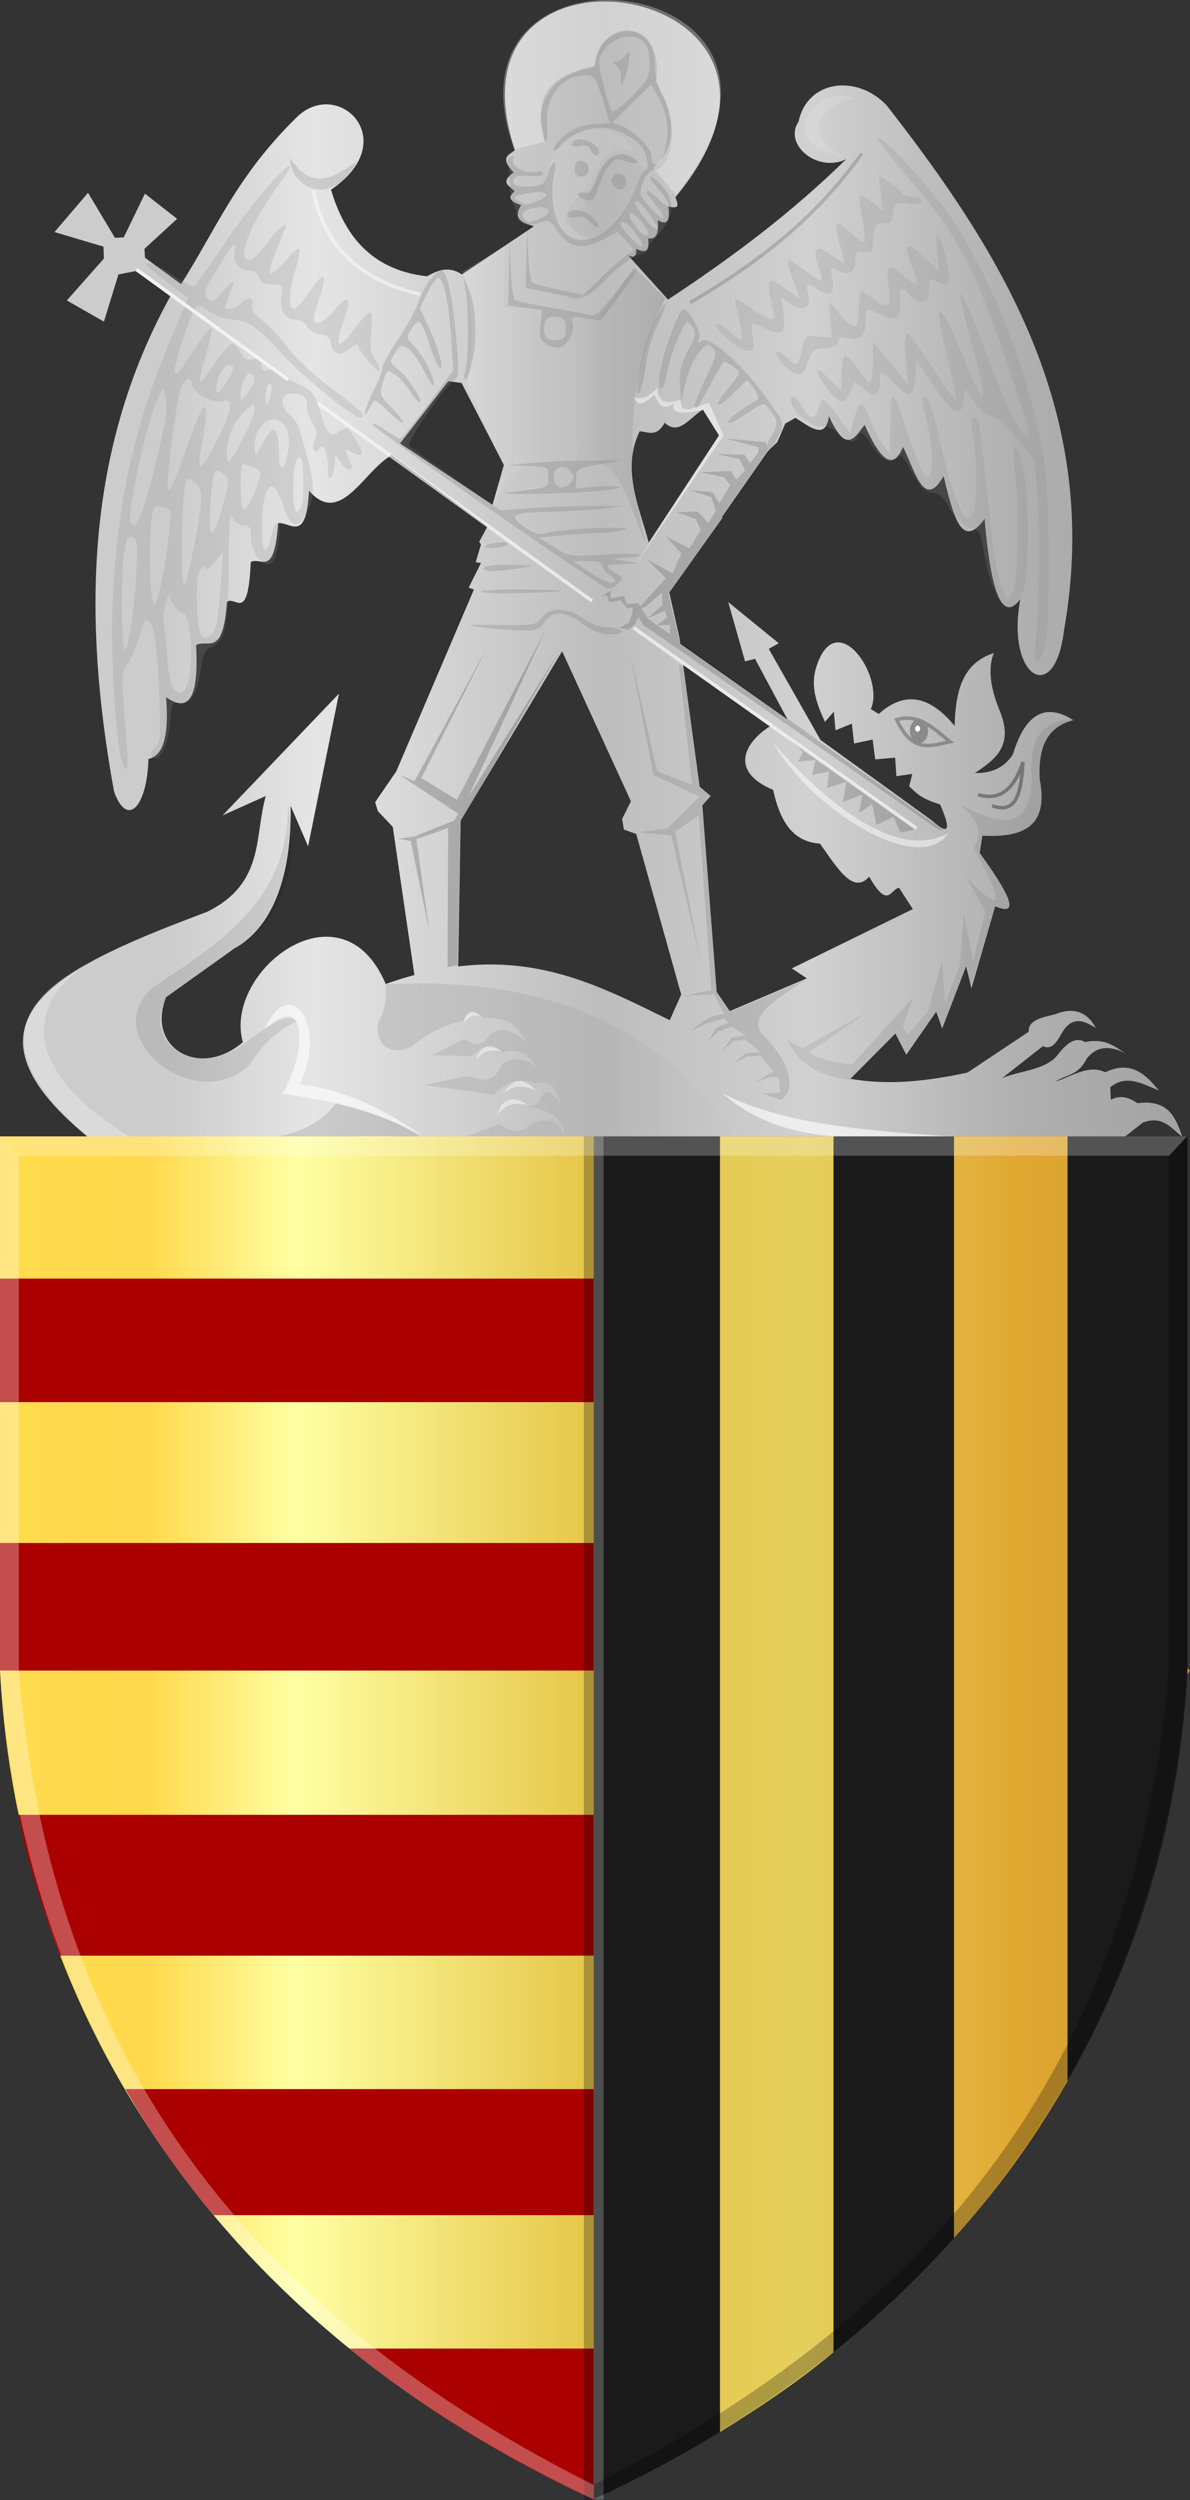 <?xml version="1.0" encoding="UTF-8" standalone="no"?>
<!-- Created with Inkscape (http://www.inkscape.org/) -->

<svg
   xmlns:dc="http://purl.org/dc/elements/1.1/"
   xmlns:cc="http://creativecommons.org/ns#"
   xmlns:rdf="http://www.w3.org/1999/02/22-rdf-syntax-ns#"
   xmlns:svg="http://www.w3.org/2000/svg"
   xmlns="http://www.w3.org/2000/svg"
   xmlns:xlink="http://www.w3.org/1999/xlink"
   xmlns:sodipodi="http://sodipodi.sourceforge.net/DTD/sodipodi-0.dtd"
   xmlns:inkscape="http://www.inkscape.org/namespaces/inkscape"
   width="340.714"
   height="715.422"
   id="svg4564"
   version="1.1"
   inkscape:version="0.48.4 r9939"
   sodipodi:docname="Bree wapen1.svg">
  <rect width="100%" height="100%" fill="#333333" stroke="none"/>
  <defs
     id="defs4566">
    <linearGradient
       gradientTransform="translate(1033.322,794.38)"
       inkscape:collect="always"
       xlink:href="#linearGradient4295"
       id="linearGradient4301"
       x1="-734.128"
       y1="-591.409"
       x2="-710.895"
       y2="-591.409"
       gradientUnits="userSpaceOnUse" />
    <linearGradient
       inkscape:collect="always"
       id="linearGradient4295">
      <stop
         style="stop-color:#ffffff;stop-opacity:1;"
         offset="0"
         id="stop4297" />
      <stop
         style="stop-color:#ffffff;stop-opacity:0;"
         offset="1"
         id="stop4299" />
    </linearGradient>
    <linearGradient
       inkscape:collect="always"
       xlink:href="#linearGradient4303"
       id="linearGradient4309"
       x1="-702.309"
       y1="-583.706"
       x2="-676.045"
       y2="-583.706"
       gradientUnits="userSpaceOnUse"
       gradientTransform="matrix(-1,0,0,1,-345.031,794.38)" />
    <linearGradient
       inkscape:collect="always"
       id="linearGradient4303">
      <stop
         style="stop-color:#000000;stop-opacity:1;"
         offset="0"
         id="stop4305" />
      <stop
         style="stop-color:#000000;stop-opacity:0;"
         offset="1"
         id="stop4307" />
    </linearGradient>
    <linearGradient
       gradientTransform="translate(1033.322,794.38)"
       inkscape:collect="always"
       xlink:href="#linearGradient3774"
       id="linearGradient3780"
       x1="-758.402"
       y1="-396.404"
       x2="-655.842"
       y2="-396.404"
       gradientUnits="userSpaceOnUse" />
    <linearGradient
       inkscape:collect="always"
       id="linearGradient3774">
      <stop
         style="stop-color:#000000;stop-opacity:1;"
         offset="0"
         id="stop3776" />
      <stop
         style="stop-color:#000000;stop-opacity:0;"
         offset="1"
         id="stop3778" />
    </linearGradient>
    <linearGradient
       gradientTransform="translate(4186.549,876.501)"
       inkscape:collect="always"
       xlink:href="#linearGradient4053-4-8-3-4"
       id="linearGradient17287"
       x1="-3477.128"
       y1="-390.038"
       x2="-2808.413"
       y2="-390.038"
       gradientUnits="userSpaceOnUse" />
    <linearGradient
       id="linearGradient4053-4-8-3-4">
      <stop
         style="stop-color:#cc992d;stop-opacity:1;"
         offset="0"
         id="stop4055-9-6-3-5" />
      <stop
         style="stop-color:#e1a832;stop-opacity:1;"
         offset="0.143"
         id="stop4057-8-0-4-2" />
      <stop
         id="stop4059-2-1-2-9"
         offset="0.321"
         style="stop-color:#e5cf5c;stop-opacity:1;" />
      <stop
         style="stop-color:#e5c547;stop-opacity:1;"
         offset="0.5"
         id="stop4061-4-2-2-12" />
      <stop
         id="stop4063-5-6-0-49"
         offset="0.75"
         style="stop-color:#ffffa3;stop-opacity:1;" />
      <stop
         style="stop-color:#ffd94d;stop-opacity:1;"
         offset="0.875"
         id="stop4065-2-0-1-93" />
      <stop
         id="stop4067-9-5-2-76"
         offset="1"
         style="stop-color:#ffdb4e;stop-opacity:1;" />
    </linearGradient>
    <linearGradient
       inkscape:collect="always"
       xlink:href="#linearGradient4070-8"
       id="linearGradient16735"
       x1="-977.159"
       y1="-298.806"
       x2="-308.444"
       y2="-298.806"
       gradientUnits="userSpaceOnUse"
       gradientTransform="matrix(-1,0,0,1,-3785.933,-90.51)" />
    <linearGradient
       id="linearGradient4070-8">
      <stop
         style="stop-color:#a3a3a3;stop-opacity:1;"
         offset="0"
         id="stop4072-1" />
      <stop
         style="stop-color:#b0b0b0;stop-opacity:1;"
         offset="0.143"
         id="stop4074-8" />
      <stop
         id="stop4076-6"
         offset="0.321"
         style="stop-color:#d1d1d1;stop-opacity:1;" />
      <stop
         style="stop-color:#bdbdbd;stop-opacity:1;"
         offset="0.5"
         id="stop4078-0" />
      <stop
         id="stop4080-2"
         offset="0.75"
         style="stop-color:#e5e5e5;stop-opacity:1;" />
      <stop
         style="stop-color:#cccccc;stop-opacity:1;"
         offset="0.875"
         id="stop4082-4" />
      <stop
         id="stop4084-9"
         offset="1"
         style="stop-color:#cccccc;stop-opacity:1;" />
    </linearGradient>
    <linearGradient
       y2="-298.806"
       x2="-308.444"
       y1="-298.806"
       x1="-977.159"
       gradientTransform="matrix(-1,0,0,1,400.616,785.991)"
       gradientUnits="userSpaceOnUse"
       id="linearGradient7861"
       xlink:href="#linearGradient4070-8"
       inkscape:collect="always" />
    <linearGradient
       inkscape:collect="always"
       xlink:href="#linearGradient4053-4-8-3-4"
       id="linearGradient7916"
       x1="166.786"
       y1="614.819"
       x2="507.5"
       y2="614.819"
       gradientUnits="userSpaceOnUse"
       gradientTransform="matrix(-1,0,0,1,674.286,0)" />
    <linearGradient
       inkscape:collect="always"
       xlink:href="#linearGradient4053-4-8-3-4"
       id="linearGradient7924"
       x1="166.786"
       y1="605.192"
       x2="506.386"
       y2="605.192"
       gradientUnits="userSpaceOnUse"
       gradientTransform="matrix(-1,0,0,1,673.171,0)" />
    <linearGradient
       inkscape:collect="always"
       xlink:href="#linearGradient4070-8"
       id="linearGradient7932"
       x1="173.369"
       y1="257.492"
       x2="505.286"
       y2="257.492"
       gradientUnits="userSpaceOnUse"
       gradientTransform="matrix(-1,0,0,1,678.655,0)" />
  </defs>
  <sodipodi:namedview
     id="base"
     pagecolor="#ffffff"
     bordercolor="#666666"
     borderopacity="1.0"
     inkscape:pageopacity="0.0"
     inkscape:pageshadow="2"
     inkscape:zoom="0.7"
     inkscape:cx="152.00555"
     inkscape:cy="352.3714"
     inkscape:document-units="px"
     inkscape:current-layer="layer1"
     showgrid="false"
     fit-margin-top="0"
     fit-margin-left="0"
     fit-margin-right="0"
     fit-margin-bottom="0"
     inkscape:window-width="1600"
     inkscape:window-height="837"
     inkscape:window-x="-8"
     inkscape:window-y="-8"
     inkscape:window-maximized="1" />
  <g
     inkscape:label="Laag 1"
     inkscape:groupmode="layer"
     id="layer1"
     transform="translate(-166.786,-94.651)">
    <path
       style="fill:url(#linearGradient7932);fill-opacity:1;stroke:none"
       d="m 261.565,148.929 c 20.71,-14.058 2.038,-32.373 -9.849,-20.708 -17.355,17.027 -23.026,31.991 -33.083,47.73 l -10.354,-7.576 -0.126,-2.525 9.344,-8.586 -9.218,-7.197 -6.061,12.501 -2.525,0.126 -7.702,-12.879 -9.596,11.238 14.016,4.167 0.126,3.409 -10.607,11.996 10.607,6.061 4.167,-13.511 4.941,-0.958 10.085,6.893 c -24.627,44.377 -25.33,92.46 -16.289,142.053 3.787,10.551 9.488,4.254 9.849,-9.344 3.802,-0.807 5.999,-5.47 5.051,-17.678 5.714,3.996 9.511,1.969 8.586,-14.9 3.285,-1.888 7.721,3.817 8.839,-12.374 2.48,-1.874 6.048,6.324 6.819,-11.364 2.848,-1.737 6.702,4.824 7.829,-11.112 3.386,-0.624 8.067,6.091 8.839,-9.344 8.914,10.359 15.587,-5.421 23.234,-9.849 l 16.668,-21.466 3.788,0.505 12.122,23.486 -3.283,11.364 -28.537,-18.94 -2.273,3.283 29.368,21.884 -2.347,4.38 0.505,0.758 -1.515,5.051 1.515,0.253 -3.536,7.071 1.515,0.505 -22.223,52.023 -6.061,8.839 0.758,2.525 4.293,4.546 6.313,43.184 9.091,5.051 3.283,-6.566 0.758,-43.437 29.042,-48.487 19.698,42.931 -2.525,5.051 0.505,3.03 3.536,1.263 12.879,45.962 -3.283,7.324 c -22.706,-11.077 -44.736,-23.326 -81.317,-10.354 -12.698,-29.987 -46.629,-3.632 -40.911,16.668 -12.454,10.597 -27.753,1.583 -21.971,-12.879 l 19.445,-13.89 c 12.406,-6.771 16.604,-23.702 16.193,-40.916 l 5.02,11.622 8.839,-43.689 -33.335,34.85 12.374,-5.556 c -3.298,11.63 -0.277,24.944 -16.668,33.083 -39.13,14.784 -76.277,30.047 -34.345,64.397 l 53.538,0 18.749,0 23.93,0 200.776,0 5.179,-4.052 c 5.857,-2.12 8.059,1.782 11.25,4.052 -1.88,-5.434 -3.898,-10.739 -12.857,-9.588 -2.792,-1.99 -5.302,-2.189 -7.589,-0.982 l -0.179,-3.571 c 4.762,-3.882 9.326,-0.813 13.929,0.893 -3.849,-4.555 -7.877,-8.712 -15.357,-5.179 -4.762,-2.331 -9.524,1.173 -14.286,2.679 3.002,-2.05 6.526,-1.623 8.929,-6.518 2.618,-3.423 6.265,-4.076 11.071,-1.607 -3.034,-1.921 -5.581,-4.357 -11.518,-3.214 -1.909,-1.094 -4.256,-0.973 -7.723,3.57 -3.46,4.533 -10.738,4.514 -16.027,6.787 l 11.704,-9.175 c 3.115,1.453 4.375,-2.246 6.064,-4.754 2.928,-3.916 6.014,-2.305 9.107,-0.446 -2.67,-4.907 -6.67,-5.921 -11.696,-3.929 -3.653,0.952 -7.761,1.619 -7.52,5.005 l -17.569,11.692 c -11.161,2.39 -22.321,3.744 -33.482,1.786 l 12.857,-12.946 3.125,6.071 8.571,-12.321 1.696,4.821 6.857,-17.812 1.515,6.313 6.819,-23.486 c 7.767,3.307 3.414,-4.404 -4.419,-15.279 l 0.758,-4.924 c 10.973,0.493 19.137,-2.016 16.415,-16.162 -0.453,-8.277 1.516,-14.806 9.596,-16.92 -7.561,-4.795 -13.544,-2.487 -17.299,9.849 -2.155,3.232 -5.38,5.395 -10.859,5.303 5.528,-3.76 11.088,-7.499 7.324,-17.299 -3.009,-7.109 -3.647,-12.795 -1.894,-17.046 -9.205,2.923 -10.988,11.314 -11.238,20.834 -6.794,-8.264 -13.973,-10.37 -21.718,-3.409 l -2.273,-1.389 c 4.184,-9.28 -10.241,-30.365 -15.784,-11.49 -1.511,5.35 0.417,10.27 2.652,15.152 l 2.525,-2.904 0.505,5.303 4.672,-1.894 0.631,5.682 5.303,-1.136 0.758,5.682 5.682,-0.505 0.379,5.303 4.546,-0.631 -0.884,3.536 c 1.882,1.726 3.09,3.451 8.839,5.177 3.493,7.954 2.183,8.703 -2.399,4.546 l -31.829,-22.982 -14.821,-26.071 2.857,-1.607 -14.464,-11.786 4.821,16.964 2.857,-0.714 9.286,17.321 -30.893,-21.786 -2.143,1.607 3.348,4.688 24.688,17.455 c -6.957,4.407 -12.078,12.731 0.893,18.214 1.867,8.515 5.367,14.895 13.393,15.357 4.702,6.472 9.405,14.861 14.107,9.464 5.465,9.639 6.111,3.445 8.571,3.214 l 3.929,6.071 -34.643,16.964 4.286,2.857 -22.054,9.375 -3.75,-5.536 -4.099,-53.365 2.399,-2.652 -3.157,-2.652 -5.808,-42.679 -2.904,-12.879 15.327,-21.516 c -7.669,-2.775 -14.426,2.205 -21.165,7.347 -2.881,-10.662 -7.856,-21.323 -2.624,-31.985 2.387,0.135 4.775,1.855 7.162,-2.455 4.007,3.937 7.333,-1.65 10.91,-3.74 l 4.616,7.373 -20.391,31.085 21.378,-7.883 13.196,-18.885 2.525,-2.399 2.273,-5.303 2.904,-1.641 c 4.094,2.519 8.698,6.565 9.596,-0.505 5.039,11.273 7.478,5.906 10.228,2.525 4.061,9.085 7.872,13.807 10.985,6.313 3.358,6.585 6.022,18.305 11.617,8.334 2.576,10.477 4.999,21.683 11.743,12.248 1.786,21.34 5.109,29.733 10.228,22.981 -4.196,22.16 9.83,31.01 12.501,8.965 10.823,-61.184 -16.916,-106.943 -50.76,-150.26 -8.517,-8.988 -22.706,-7.353 -25.254,4.672 -4.381,6.491 5.399,14.714 13.637,10.733 -16.183,15.848 -33.408,28.57 -51.013,40.154 l -11.364,-12.627 c 1.176,0.414 2.406,0.965 2.273,-1.894 2.106,0.971 3.955,1.429 3.409,-2.904 1.542,-0.124 3.196,0.049 2.778,-5.303 2.04,1.14 3.655,1.272 3.03,-3.914 3.663,0.956 2.57,-1.015 2.02,-2.652 50.94,-61.389 -68.5,-81.293 -45.962,-13.511 -1.436,1.419 -4.639,1.856 -0.379,6.44 -4.241,3.082 -0.764,3.894 0.253,5.43 -2.364,1.904 -0.751,3.012 1.894,3.914 -2.565,4.247 0.663,5.086 3.662,6.061 l -20.613,13.762 c -3.626,-2.453 -6.844,-1.242 -10,0.536 -17.205,-1.918 -24.04,-13.326 -27.471,-24.778 z"
       id="path3000"
       inkscape:connector-curvature="0"
       sodipodi:nodetypes="cccccccccccccccccccccccccccccccccccccccccccccccccccccccccccccccccccccccccccccccccscccccccccccccccccccccccccccccccccccccccccccccccccccccccccccccccccccccccccccccccccccccccccccccccccccccc" />
    <path
       style="fill:#000000;fill-opacity:0.113;stroke:none"
       d="m 246.413,419.902 c 6.996,-1.439 12.701,-4.455 16.668,-9.596 12.75,2.75 18.226,6.193 24.117,9.596 z"
       id="path3770"
       inkscape:connector-curvature="0"
       sodipodi:nodetypes="cccc" />
    <path
       style="opacity:0.103;fill:url(#linearGradient3780);fill-opacity:1;stroke:none"
       d="m 277.161,376.296 c 0.51,4.777 -0.372,7.93 -1.875,10.357 -1.682,5.476 2.593,11.071 9.375,7.411 3.813,-3.014 7.995,-5.836 14.732,-7.321 1.798,-4.305 3.948,-2.276 6.071,-0.714 9.616,-0.458 9.416,4.226 12.589,7.143 -3.419,-2.582 -6.764,-5.609 -11.161,-2.321 -2.016,3.519 -4.548,2.902 -7.232,1.071 l -9.196,4.732 11.339,0.179 c 2.946,-2.493 5.893,-4.755 8.839,-0.982 4.907,-1.816 7.579,1.158 10.179,4.286 -2.998,-1.97 -6.097,-3.501 -10.089,-1.161 -3.571,7.258 -7.143,3.872 -10.714,3.661 l -11.964,2.5 20.179,2.679 c 3.958,-4.247 7.917,-4.584 11.875,-3.125 6.019,-1.277 5.511,3.04 7.232,5.446 -1.813,-0.963 -2.79,-5.27 -5.804,-1.429 -0.78,2.345 -2.225,2.363 -3.661,2.411 l 4.643,1.429 c 3.856,0.986 5.577,3.681 6.071,7.356 -1.47,-3.086 -2.972,-6.139 -9.375,-3.963 -3.761,3.903 -6.607,2.323 -9.375,0.268 l -9.732,3.695 77.373,0 C 353.659,385.021 318.455,374.218 277.161,376.296 z"
       id="path3772"
       inkscape:connector-curvature="0"
       sodipodi:nodetypes="ccccccccccccccccccccccccccc" />
    <path
       style="fill:#ffffff;fill-opacity:0.608;stroke:none"
       d="m 242.608,389.243 c 12.378,-11.849 12.11,6.814 5,18.393 13.512,1.76 27.024,4.832 40.536,12.267 -10.526,-7.243 -21.705,-13.367 -35.536,-14.945 8.291,-17.822 -3.264,-31.799 -10,-15.714 z"
       id="path3782"
       inkscape:connector-curvature="0"
       sodipodi:nodetypes="ccccc" />
    <path
       style="fill:#ffffff;fill-opacity:0.458;stroke:none"
       d="m 317.945,410.811 c -3.592,-0.769 -6.694,-0.23 -8.776,3.03 1.148,-4.487 3.76,-6.109 8.776,-3.03 z"
       id="path3784"
       inkscape:connector-curvature="0"
       sodipodi:nodetypes="ccc" />
    <path
       style="fill:#ffffff;fill-opacity:0.458;stroke:none"
       d="m 320.364,406.859 c -3.259,-1.695 -6.393,-1.999 -9.265,0.591 2.299,-4.021 5.248,-4.891 9.265,-0.591 z"
       id="path3784-1"
       inkscape:connector-curvature="0"
       sodipodi:nodetypes="ccc" />
    <path
       style="fill:#ffffff;fill-opacity:0.458;stroke:none"
       d="m 310.478,395.476 c -3.007,-0.635 -5.605,-0.19 -7.347,2.503 0.961,-3.705 3.148,-5.045 7.347,-2.503 z"
       id="path3784-7"
       inkscape:connector-curvature="0"
       sodipodi:nodetypes="ccc" />
    <path
       style="fill:#ffffff;fill-opacity:0.458;stroke:none"
       d="m 304.674,385.501 c -2.13,-0.56 -3.97,-0.168 -5.204,2.21 0.681,-3.271 2.23,-4.454 5.204,-2.21 z"
       id="path3784-4"
       inkscape:connector-curvature="0"
       sodipodi:nodetypes="ccc" />
    <path
       style="fill:#ffffff;fill-opacity:0.623;stroke:none"
       d="m 373.692,407.528 c 17.246,8.933 41.684,10.675 66.165,12.374 -23.64,0.277 -48.322,3.45 -66.165,-12.374 z"
       id="path3818"
       inkscape:connector-curvature="0"
       sodipodi:nodetypes="ccc" />
    <path
       style="fill:#000000;fill-opacity:0.075;stroke:none"
       d="m 392.38,392.249 c 2.445,6.006 7.876,10.193 18.056,11.49 l 12.374,-12.879 3.283,6.187 8.46,-12.122 1.641,4.546 6.945,-17.678 1.389,5.682 7.197,-22.855 c 8.15,3.076 2.966,-5.443 -4.167,-15.657 l 1.01,-4.798 c 8.365,-1.059 18.297,0.268 16.162,-16.794 -1.099,-9.044 2.151,-14.61 9.47,-16.92 -8.031,0.352 -13.032,4.518 -11.996,16.289 -0.144,16.58 -9.58,14.01 -20.708,7.955 3.686,3.531 7.478,7.032 4.041,12.501 10.289,18.905 7.023,17.945 -2.147,8.334 l 5.556,9.975 -3.536,14.016 -2.652,-13.385 -1.136,14.647 -4.293,11.112 -0.758,-12.501 -4.167,14.773 -5.682,6.566 -1.515,-2.147 3.157,-8.586 -17.678,19.319 c -5.047,-0.628 -9.543,-1.57 -12.248,-3.536 l 17.046,-11.743 -19.067,10.607 z"
       id="path3820"
       inkscape:connector-curvature="0"
       sodipodi:nodetypes="cccccccccccccccccccccccccccccccc" />
    <path
       style="fill:#000000;fill-opacity:0.099;stroke:none"
       d="m 364.483,389.689 c 2.647,-2.251 5.281,-4.517 9.554,-4.911 l -2.768,-5.625 -8.75,0.446 7.946,-1.607 -3.661,-50.089 -6.696,4.732 7.321,37.143 -8.482,-36.071 -9.375,-0.893 8.214,-1.071 9.286,-9.107 -13.214,-6.25 -6.786,-35.179 7.857,34.107 10,3.929 -3.75,-34.464 1.25,0.714 4.911,34.196 3.125,2.768 -2.589,2.5 4.107,52.768 3.75,6.518 22.054,-9.375 c -11.361,7.019 -16.689,11.604 -12.662,15.743 4.973,5.111 9.319,11.744 7.126,16.757 l -1.696,2.054 -5.446,-1.786 5,-0.357 -0.268,-4.286 -2.5,-0.179 -4.375,1.607 3.839,-2.411 1.429,-0.625 -3.75,-4.643 -3.571,0.179 -3.929,1.964 3.125,-2.768 4.375,-0.446 -4.375,-3.571 -3.393,0.446 -3.482,3.304 3.125,-4.375 3.929,-0.536 -3.929,-2.5 -4.018,1.429 -3.036,3.036 2.589,-4.196 3.393,-1.339 -1.071,-1.339 -4.464,1.25 z"
       id="path3822"
       inkscape:connector-curvature="0"
       sodipodi:nodetypes="ccccccccccccccccccccccccsccccccccccccccccccccccccccc" />
    <path
       style="fill:#000000;fill-opacity:0.189;stroke:none"
       d="m 327.251,280.493 -28.571,49.286 -0.893,41.071 -2.857,0.536 0.179,-39.821 -9.107,3.214 3.75,26.607 -5.357,-26.071 -3.75,-0.714 4.643,-0.536 11.607,-4.643 1.071,-1.964 -16.786,-11.071 4.286,1.786 20.893,-38.393 -18.929,37.5 10.179,6.25 25.357,-48.571 -22.143,47.857 z"
       id="path3824"
       inkscape:connector-curvature="0" />
    <path
       style="fill:#ffffff;fill-opacity:0.491;stroke:none"
       d="m 388.143,307.189 c 10.253,18.385 41.616,38.665 50.089,25.893 -15.233,8.348 -36.256,-10.092 -50.089,-25.893 z"
       id="path3828"
       inkscape:connector-curvature="0"
       sodipodi:nodetypes="ccc" />
    <path
       style="fill:#000000;fill-opacity:0.156;stroke:none"
       d="m 391.536,305.135 37.5,26.786 -4.464,0.982 -1.964,-4.464 -4.911,2.232 -1.161,-5.982 -3.75,2.589 0.893,-5.268 -5.625,2.143 1.161,-5.804 -5.625,1.786 0.625,-4.732 -4.911,0.982 0.982,-4.286 -4.911,0.446 1.339,-2.768 z"
       id="path3830"
       inkscape:connector-curvature="0" />
    <path
       style="fill:#000000;fill-opacity:0.151;stroke:none"
       d="m 351.001,273.528 84.437,58.491 1.515,0.253 -75.595,-54.1 -3.214,-13.571 28.571,-40.179 -0.536,-3.214 -11.607,-1.071 9.464,2.5 -0.179,1.607 -2.321,2.857 -1.607,-2.321 -7.857,-0.179 6.429,1.429 1.607,3.214 -2.5,2.679 -1.607,-2.5 -8.571,0.357 6.607,1.429 1.786,2.321 -3.036,5.179 -1.964,-3.214 -6.429,-0.536 6.071,1.964 1.25,3.929 -2.143,3.393 -3.036,-3.214 -5.893,0.179 5.357,1.964 1.429,3.036 -3.214,5.357 -6.786,-3.393 4.464,4.821 -2.5,5.714 -7.321,-3.929 5.357,5.357 -8.233,9.001 2.525,-1.01 4.546,-3.788 0.253,3.409 -4.293,3.788 4.924,-2.147 0.631,2.02 -2.904,2.147 3.788,-0.126 -0.126,2.652 -6.313,-4.419 -2.652,-4.419 -3.409,0.253 -0.631,-2.273 -4.041,0.631 0.253,-2.273 -2.778,1.768 1.515,-0.379 0.758,2.02 3.283,-0.631 1.894,2.399 1.515,-0.379 -0.126,2.02 -1.01,2.525 -2.904,1.389 2.778,0.505 1.894,-1.515 1.01,-2.147 z"
       id="path3832"
       inkscape:connector-curvature="0" />
    <path
       style="fill:none;stroke:#f9f9f9;stroke-width:1px;stroke-linecap:butt;stroke-linejoin:miter;stroke-opacity:0.689"
       d="m 257.777,210.043 78.539,56.569 0,0"
       id="path3955"
       inkscape:connector-curvature="0" />
    <path
       style="fill:none;stroke:#fbfbfb;stroke-width:1px;stroke-linecap:butt;stroke-linejoin:miter;stroke-opacity:0.684"
       d="m 348.143,274.243 81.071,57.5"
       id="path3957"
       inkscape:connector-curvature="0" />
    <path
       style="fill:none;stroke:#fdfdfd;stroke-width:1px;stroke-linecap:butt;stroke-linejoin:miter;stroke-opacity:0.514"
       d="m 256.515,149.308 c 3.339,16.876 14.437,25.789 30.557,29.547 l -0.126,0"
       id="path3961"
       inkscape:connector-curvature="0"
       sodipodi:nodetypes="ccc" />
    <path
       style="fill:#000000;fill-opacity:0.113;stroke:none"
       d="m 249.822,139.837 c 0.068,8.556 11.868,14.615 19.067,1.136 -6.251,4.1 -12.488,8.831 -19.067,-1.136 z"
       id="path3963"
       inkscape:connector-curvature="0"
       sodipodi:nodetypes="ccc" />
    <path
       style="fill:#ffffff;fill-opacity:0.278;stroke:none"
       d="m 191.865,419.902 c -27.36,-23.719 -20.946,-38.526 0,-49.497 -18.625,12.235 -17.901,31.393 12.122,49.497 z"
       id="path3965"
       inkscape:connector-curvature="0"
       sodipodi:nodetypes="cccc" />
    <path
       style="fill:#000000;fill-opacity:0.09;stroke:none"
       d="m 249.215,324.064 c 0.686,28.177 -19.558,40.292 -38.75,53.214 -16.012,14.197 12.473,37.017 27.857,21.964 3.109,-4.882 6.974,-9.331 13.393,-12.321 -1.514,-1.703 -4.365,-1.929 -14.821,6.25 -15.699,11.212 -29.137,-1.267 -22.5,-12.857 l 16.786,-12.321 c 3.745,-2.106 6.782,-4.422 9.238,-6.867 12.613,-12.556 9.881,-28.52 8.798,-37.062 z"
       id="path3967"
       inkscape:connector-curvature="0"
       sodipodi:nodetypes="cccccccsc" />
    <path
       style="opacity:0.611;fill:none;stroke:#000000;stroke-width:1px;stroke-linecap:butt;stroke-linejoin:miter;stroke-opacity:0.264"
       d="m 364.348,181.254 c 26.525,-15.439 39.393,-29.24 49.245,-42.679"
       id="path4287"
       inkscape:connector-curvature="0"
       sodipodi:nodetypes="cc" />
    <path
       style="fill:#ffffff;fill-opacity:0.491;stroke:none"
       d="m 347.05,207.896 c 2.126,0.289 1.778,5.032 7.071,-0.379 1.145,2.225 1.916,5.108 5.808,2.525 -2.286,4.455 7.727,1.95 8.185,1.849 l 4.546,7.361 -24.726,38.141 26.011,-38.133 -4.167,-9.344 c -3.321,0.764 -8.262,4.261 -8.081,-0.884 -3.769,1.225 -6.704,1.148 -6.692,-3.536 -2.414,3.053 -5.064,3.87 -7.955,2.399 z"
       id="path4289"
       inkscape:connector-curvature="0"
       sodipodi:nodetypes="ccccccccccc" />
    <path
       style="opacity:0.111;fill:url(#linearGradient4309);fill-opacity:1;stroke:none"
       d="m 351.722,250.197 c -6.533,-26.085 -4.747,-49.508 5.556,-70.206 l -9.091,-8.839 -10.102,14.647 -7.071,0 1.01,40.406 c 13.086,-1.532 14.717,13.677 19.698,23.991 z"
       id="path4291"
       inkscape:connector-curvature="0"
       sodipodi:nodetypes="ccccccc" />
    <path
       style="opacity:0.155;fill:url(#linearGradient4301);fill-opacity:1;stroke:none"
       d="m 299.194,172.415 c 2.442,8.248 4.141,17.426 1.263,32.325 l 10.354,22.981 -3.03,13.132 c 3.647,-11.265 9.024,-13.236 14.647,-13.89 l -2.778,-44.194 -8.586,0 0.253,-17.678 z"
       id="path4293"
       inkscape:connector-curvature="0"
       sodipodi:nodetypes="ccccccccc" />
    <path
       style="fill:#8a8a8a;fill-opacity:0.217"
       d="m 201.802,312.863 c -1.811,-4.763 -3.393,-30.135 -2.794,-44.796 1.235,-30.206 6.237,-52.298 18.064,-79.773 l 3.561,-8.273 -5.972,-4.638 c -3.285,-2.551 -5.972,-4.79 -5.972,-4.977 0,-1.251 3.549,0.192 7.996,3.252 2.871,1.975 5.553,3.213 5.958,2.75 0.405,-0.463 4.024,-5.676 8.041,-11.586 7.322,-10.771 17.374,-22.755 19.087,-22.755 0.503,0 -1.171,2.812 -3.72,6.25 -7.735,10.433 -11.654,20.75 -7.881,20.75 0.814,0 3.16,-2.25 5.213,-5 3.445,-4.614 6.225,-6.699 5.001,-3.75 -0.285,0.688 -1.523,3.623 -2.75,6.524 -1.227,2.9 -1.905,5.6 -1.506,5.999 0.399,0.399 2.475,-1.299 4.613,-3.774 4.226,-4.89 4.737,-4.174 2.437,3.41 -1.831,6.035 -1.927,10.591 -0.223,10.591 0.696,0 2.802,-2.346 4.679,-5.213 3.851,-5.883 5.013,-5.045 2.644,1.907 -0.874,2.564 -1.589,5.257 -1.589,5.984 0,2.476 2.847,1.331 5.9,-2.372 3.838,-4.656 4.977,-3.648 2.785,2.467 -3.051,8.512 -1.913,9.5 3.097,2.688 1.805,-2.454 3.721,-4.461 4.259,-4.461 0.593,0 0.73,2.105 0.348,5.352 -0.492,4.187 -0.247,5.935 1.127,8.031 0.966,1.474 1.526,2.91 1.245,3.191 -0.571,0.571 -5.318,-4.782 -6.018,-6.786 -0.334,-0.958 -0.989,-0.808 -2.558,0.584 -2.553,2.265 -4.911,1.579 -5.356,-1.56 -0.237,-1.676 -1.084,-2.398 -3.078,-2.628 -1.513,-0.174 -3.216,-1.187 -3.785,-2.25 -0.598,-1.117 -2.087,-1.934 -3.524,-1.934 -2.91,0 -4.516,-3.151 -3.723,-7.301 0.474,-2.479 0.254,-2.699 -2.694,-2.699 -2.369,0 -3.347,-0.524 -3.733,-2 -0.328,-1.256 -1.364,-2 -2.784,-2 -3.02,0 -4.853,-2.403 -4.248,-5.57 0.651,-3.403 -0.484,-2.193 -5.327,5.682 -3.451,5.611 -3.73,6.517 -2.418,7.83 1.313,1.313 1.827,1.084 4.445,-1.979 3.323,-3.888 3.713,-3.505 1.593,1.569 -1.346,3.22 -1.319,3.468 0.378,3.468 1.005,0 2.387,-0.675 3.071,-1.5 1.777,-2.141 3.916,-1.894 3.32,0.383 -0.343,1.311 0.575,2.697 3.022,4.564 1.933,1.474 5.31,5.06 7.506,7.968 2.196,2.908 7.853,8.147 12.572,11.642 7.996,5.922 9.94,7.943 7.642,7.943 -2.09,0 -17.32,-12.487 -22.687,-18.601 -6.2,-7.062 -9.692,-9.396 -14.074,-9.406 -1.54,-0.004 -4.15,-0.901 -5.8,-1.993 -1.65,-1.093 -3.265,-1.99 -3.589,-1.993 -0.868,-0.01 -2.922,4.68 -5.035,11.493 -3.107,10.021 -2.256,10.593 3.168,2.128 2.774,-4.33 5.3,-7.616 5.613,-7.303 0.313,0.313 -0.409,3.791 -1.605,7.728 -1.196,3.937 -1.955,7.379 -1.686,7.647 0.269,0.269 2.16,-2.029 4.202,-5.106 2.043,-3.077 4.249,-5.594 4.904,-5.594 0.654,0 1.787,1.116 2.516,2.479 1.022,1.91 1.864,2.345 3.669,1.892 1.906,-0.478 2.342,-0.192 2.342,1.54 0,1.77 0.42,2.022 2.5,1.5 1.575,-0.395 2.5,-0.204 2.5,0.516 0,0.629 1.919,1.966 4.264,2.972 5.019,2.151 5.993,3.259 7.557,8.601 1.822,6.22 2.732,7.239 5.134,5.75 2.707,-1.678 2.581,-1.735 5.077,2.303 2.5,4.045 2.145,5.148 -1.098,3.412 -1.829,-0.979 -2.136,-0.948 -1.682,0.169 0.306,0.751 0.872,2.154 1.259,3.116 1.01,2.515 -1.098,2.178 -2.954,-0.473 l -1.557,-2.223 -0.015,2.473 c -0.008,1.36 -0.452,3.148 -0.985,3.973 -0.716,1.108 -0.977,0.454 -1,-2.5 -0.034,-4.483 -1.316,-7.415 -2.444,-5.59 -1.293,2.092 -2.499,0.06 -1.399,-2.355 0.849,-1.863 0.733,-2.873 -0.538,-4.687 -0.891,-1.272 -1.62,-3.554 -1.62,-5.071 0,-2.091 -0.591,-2.907 -2.443,-3.372 -1.344,-0.337 -2.919,-0.319 -3.5,0.04 -1.756,1.085 -1.19,4.329 1.026,5.881 1.146,0.803 2.482,2.966 2.968,4.807 0.487,1.841 1.662,6.104 2.613,9.472 1.833,6.498 1.201,11.443 -2.027,15.857 -1.874,2.563 -3.888,0.963 -5.48,-4.351 -0.642,-2.141 -1.79,-4.411 -2.553,-5.044 -1.987,-1.649 -3.604,3.539 -3.604,11.563 0,7.028 1.327,8.358 2.67,2.678 1.381,-5.838 3.189,-5.326 2.247,0.635 -0.921,5.825 -1.51,7.038 -3.419,7.038 -2.126,0 -4.498,-4.073 -4.498,-7.723 0,-2.583 -0.413,-3.277 -1.95,-3.277 -1.073,0 -2.409,-0.787 -2.97,-1.75 -1.325,-2.275 -1.324,-2.289 -1.533,15.25 -0.19,15.987 -1.013,19.48 -5.018,21.304 -1.762,0.803 -2.401,2.181 -2.95,6.36 -0.9,6.863 -2.99,10.181 -6.045,9.597 -2.151,-0.411 -2.318,-0.055 -2.8,5.949 -0.529,6.585 -3.087,11.338 -5.047,9.377 -0.612,-0.612 -0.317,-1.602 0.818,-2.737 1.612,-1.612 1.714,-3.203 1.092,-17.148 -0.619,-13.866 -1.649,-19.203 -3.708,-19.203 -0.346,0 -1.211,2.138 -1.922,4.75 -0.711,2.612 -2.172,6.019 -3.248,7.57 -1.85,2.668 -1.896,3.552 -0.844,16.423 1.125,13.769 0.948,16.554 -0.763,12.053 z m 19.251,-25.157 c 1.162,-6.323 -0.064,-17.639 -1.911,-17.639 -0.764,0 -2.023,-1.211 -2.799,-2.692 l -1.41,-2.692 -0.812,3.442 c -0.447,1.893 -0.663,3.892 -0.48,4.442 0.182,0.55 0.642,4.976 1.021,9.836 0.463,5.93 1.156,9.132 2.109,9.734 2.382,1.506 3.381,0.472 4.283,-4.431 z M 204.585,271.822 c 0.607,-4.54 1.217,-11.615 1.354,-15.722 0.207,-6.185 -0.026,-7.523 -1.358,-7.796 -1.229,-0.252 -1.759,0.773 -2.25,4.356 -0.972,7.092 -0.777,28.608 0.254,27.971 0.493,-0.305 1.393,-4.269 2,-8.809 z m 24.193,1.239 c 0.372,-1.922 0.95,-7.32 1.285,-11.995 l 0.608,-8.5 -2.37,2.864 c -1.681,2.032 -2.516,2.468 -2.872,1.5 -0.314,-0.852 -0.95,-0.238 -1.695,1.636 -1.109,2.789 -0.632,15.635 0.661,17.805 1.145,1.922 3.751,-0.046 4.383,-3.311 z m -13.993,-22.448 c 0.686,-5.245 1.058,-9.707 0.825,-9.917 -0.232,-0.21 -1.376,-0.674 -2.542,-1.032 -1.78,-0.546 -2.221,-0.145 -2.75,2.501 -0.836,4.181 -0.783,20.741 0.077,23.901 0.631,2.318 0.77,2.193 1.911,-1.709 0.677,-2.315 1.792,-8.5 2.478,-13.745 z m 7.229,1.953 c 2.964,-15.433 3.048,-17.502 0.804,-19.594 -1.534,-1.429 -2.219,-1.586 -2.827,-0.646 -0.442,0.682 -0.926,7.99 -1.077,16.24 -0.298,16.275 0.537,17.352 3.101,4 z m 8.527,-13.163 c 1.962,-7.216 1.983,-7.739 0.365,-8.968 -2.683,-2.038 -2.893,-1.759 -3.576,4.778 -1.468,14.043 0.009,15.97 3.211,4.19 z m -23.232,2.025 c 1.639,-3.923 5.775,-20.223 6.868,-27.07 0.369,-2.314 0.354,-5.21 -0.035,-6.434 l -0.707,-2.226 -1.275,2.434 c -3.022,5.769 -9.237,33.889 -7.95,35.971 0.982,1.589 1.506,1.136 3.099,-2.675 z m 33.796,-9.988 c 0.455,-1.515 0.128,-2.305 -1.14,-2.751 -0.978,-0.344 -2.341,-0.887 -3.028,-1.207 -0.931,-0.434 -1.25,1.057 -1.25,5.834 0,3.529 0.338,6.756 0.75,7.171 0.697,0.701 3.193,-4.136 4.668,-9.047 z m 11.975,8.044 c 0.936,-2.439 0.718,-13.232 -0.279,-13.848 -1.262,-0.78 -2.084,3.008 -2.1,9.68 -0.013,5.525 1.106,7.486 2.379,4.168 z m -32.861,-16.84 c 5.088,-14.841 7.025,-15.368 4.406,-1.198 -1.642,8.882 -0.613,8.853 3.91,-0.107 4.835,-9.579 5.336,-12.786 1.862,-11.914 -2.743,0.689 -8.709,-2.629 -8.709,-4.843 0,-2.291 -1.921,-1.814 -2.961,0.735 -0.505,1.238 -1.624,7.425 -2.486,13.75 -2.724,19.994 -1.903,20.733 3.979,3.578 z m 28.962,1.459 c 0.822,-4.867 -0.003,-7.704 -2.656,-9.124 -3.05,-1.632 -6.848,2.279 -6.808,7.011 0.027,3.145 0.162,3.335 1.122,1.576 3.186,-5.836 4.055,-6.782 4.942,-5.382 0.481,0.76 0.882,3.546 0.891,6.191 0.018,5.613 1.543,5.447 2.509,-0.272 z m -12.574,-4.509 c 1.694,-3.285 3.08,-6.851 3.08,-7.924 0,-1.816 -0.183,-1.783 -2.629,0.472 -3.23,2.979 -5.371,7.799 -5.371,12.092 0,4.006 0.898,3.159 4.92,-4.64 z m 8.01,-13.837 c 0.039,-0.995 -0.38,-1.531 -0.93,-1.191 -0.55,0.34 -0.968,2.054 -0.93,3.809 0.059,2.69 0.205,2.877 0.93,1.191 0.473,-1.1 0.891,-2.814 0.93,-3.809 z m -4.952,-2.382 c 0.012,-0.655 -0.405,-1.455 -0.928,-1.778 -1.224,-0.757 -3.057,2.664 -3.028,5.653 l 0.022,2.316 1.956,-2.5 c 1.076,-1.375 1.966,-3.036 1.978,-3.691 z m -7.967,0.441 c 2.335,-3.829 2.461,-4.75 0.65,-4.75 -1.4,0 -3.661,4.043 -3.661,6.547 0,2.252 0.853,1.743 3.011,-1.797 z m 231.314,77.128 c 1.279,-7.252 1.798,-34.9 0.838,-44.641 l -1.011,-10.263 -5.217,-6.237 c -3.346,-4 -5.968,-6.237 -7.31,-6.237 -1.334,0 -3.005,-1.411 -4.609,-3.891 l -2.516,-3.891 -0.5,3.391 c -0.275,1.865 -0.838,3.278 -1.25,3.141 -0.412,-0.138 -1.152,-0.25 -1.644,-0.25 -0.491,0 -3.079,-3.206 -5.75,-7.124 l -4.856,-7.124 -0.313,4.374 c -0.447,6.244 -1.537,6.724 -5.737,2.524 -2.007,-2.007 -3.83,-3.65 -4.05,-3.65 -0.22,0 -0.4,1.323 -0.4,2.941 0,3.998 -1.664,4.723 -4.57,1.993 -1.332,-1.251 -2.558,-2.086 -2.724,-1.855 -0.166,0.231 -0.841,1.675 -1.5,3.208 -1.004,2.337 -1.508,2.622 -3.113,1.763 -1.872,-1.002 -6.094,-6.97 -6.094,-8.614 0,-0.455 1.575,0.698 3.5,2.564 l 3.5,3.392 0,-4.637 c 0,-2.55 0.433,-4.905 0.962,-5.232 0.529,-0.327 2.164,1.221 3.633,3.441 1.469,2.22 3.061,4.036 3.538,4.036 0.477,0 0.88,-2.587 0.896,-5.75 l 0.029,-5.75 2.721,3.217 c 1.496,1.769 3.753,4.469 5.014,6 l 2.294,2.783 -0.645,-7.25 c -0.408,-4.591 -0.279,-7.25 0.354,-7.25 0.549,0 3.788,4.306 7.198,9.57 3.41,5.263 6.4,9.37 6.644,9.125 0.245,-0.245 -0.857,-5.901 -2.448,-12.57 -1.591,-6.669 -2.565,-12.125 -2.164,-12.125 1.371,0 2.8,2.503 5.927,10.378 7.133,17.965 8.595,17.828 3.632,-0.34 -5.664,-20.735 -4.52,-20.58 3.428,0.462 5.969,15.802 9.108,22.526 11.409,24.435 2.427,2.014 2.093,0.579 -4.356,-18.697 -9.812,-29.329 -14.781,-38.616 -30.018,-56.1 -4.487,-5.149 -7.871,-9.649 -7.519,-10 1.046,-1.044 15.635,14.791 20.782,22.556 12.573,18.968 22.858,45.875 26.874,70.306 1.451,8.827 1.6,46.669 0.206,52.426 -1.23,5.08 -3.932,6.36 -3.066,1.452 z m -8.102,-12.605 c -2.177,-0.781 -5.123,-7.782 -6.317,-15.013 -1.069,-6.475 -1.337,-6.971 -4.227,-7.836 -2.118,-0.634 -3.907,-2.335 -5.704,-5.424 -1.948,-3.348 -3.231,-4.5 -5.009,-4.5 -1.736,0 -3.023,-1.095 -4.704,-4 -4.274,-7.387 -3.919,-7.029 -5.587,-5.645 -1.992,1.653 -4.442,0.157 -7.577,-4.626 -1.997,-3.047 -2.468,-3.32 -3.265,-1.894 -1.25,2.233 -2.155,2.106 -5.59,-0.784 -1.816,-1.528 -3.664,-2.253 -4.912,-1.926 -2.359,0.617 -7.822,-3.575 -8.616,-6.612 -0.793,-3.033 1.151,-2.414 3.083,0.982 2.079,3.653 3.778,3.839 4.614,0.506 0.345,-1.375 0.993,-2.5 1.439,-2.5 0.446,0 2.339,2.127 4.206,4.726 l 3.394,4.726 1.099,-3.918 c 0.605,-2.155 1.537,-4.063 2.072,-4.242 0.535,-0.178 1.753,1.82 2.706,4.441 0.953,2.621 2.61,5.891 3.681,7.266 l 1.948,2.5 0.022,-8.25 c 0.012,-4.537 0.384,-8.25 0.825,-8.25 0.442,0 1.841,3.263 3.11,7.25 3.641,11.442 6.259,17.084 7.223,15.565 1.266,-1.996 0.999,-8.626 -0.616,-15.315 -1.746,-7.23 -1.767,-7.5 -0.598,-7.5 1.179,0 2.511,4.193 4.981,15.672 2.069,9.614 5.709,19.328 7.244,19.328 2.799,0 3.417,-13.212 1.203,-25.75 -0.655,-3.708 1.3,-4.631 2.117,-1 0.278,1.238 1.428,11.213 2.554,22.168 1.336,12.988 2.671,21.338 3.836,24 l 1.787,4.082 1.427,-2.5 c 1.662,-2.911 1.989,-24.11 0.546,-35.39 -1.107,-8.651 0.523,-8.251 2.489,0.611 1.741,7.849 1.774,28.949 0.053,33.949 -1.414,4.108 -3.036,5.785 -4.937,5.103 z m -63.683,-69.232 c -3.457,-3.608 -2.615,-5.4 0.96,-2.042 2.937,2.759 3.194,2.605 4.282,-2.559 0.808,-3.836 0.93,-3.932 4.627,-3.601 l 3.797,0.34 -0.353,-5.164 -0.353,-5.164 3,3.574 c 4.182,4.982 5.5,4.64 5.5,-1.426 0,-2.75 0.338,-4.99 0.75,-4.978 0.412,0.012 1.875,0.902 3.25,1.978 4.372,3.42 5.317,2.692 4.543,-3.5 -0.786,-6.29 -0.137,-6.712 4.422,-2.876 1.715,1.444 3.314,2.429 3.553,2.19 0.239,-0.239 -0.453,-2.77 -1.538,-5.624 -2.397,-6.309 -1.173,-6.761 4.17,-1.543 l 3.735,3.647 -0.45,-5.897 c -0.433,-5.684 -0.399,-5.789 0.959,-2.896 0.775,1.651 1.729,5.138 2.12,7.75 0.757,5.048 0.13,5.699 -3.581,3.713 -1.743,-0.933 -1.934,-0.685 -1.934,2.5 0,2.769 -0.4,3.535 -1.845,3.535 -1.015,0 -2.659,-0.9 -3.655,-2 -2.604,-2.877 -3.101,-2.507 -2.672,1.991 0.46,4.826 -1.227,5.888 -5.688,3.581 -4.064,-2.102 -4.14,-2.07 -4.14,1.728 0,4.224 -1.553,5.739 -5.146,5.021 -2.166,-0.433 -2.854,-0.194 -2.854,0.994 0,1.079 -1.139,1.661 -3.667,1.875 -3.194,0.27 -3.818,0.762 -4.839,3.81 -1.511,4.513 -3.363,4.79 -6.954,1.042 z m -16.124,-7.442 c -2.154,-1.87 -3.574,-3.75 -3.156,-4.177 0.418,-0.427 2.101,0.507 3.74,2.077 1.639,1.57 3.235,2.598 3.549,2.285 0.313,-0.313 -0.089,-3.093 -0.895,-6.177 -0.805,-3.084 -1.251,-5.607 -0.989,-5.607 0.261,0 2.437,1.35 4.835,3 5.455,3.753 6.929,3.846 6.06,0.383 -2.365,-9.422 -1.819,-10.208 4.007,-5.765 1.888,1.44 3.433,2.453 3.433,2.25 -2.8e-4,-0.203 -0.898,-2.731 -1.996,-5.619 -1.097,-2.888 -1.627,-5.25 -1.178,-5.25 0.45,0 2.585,1.337 4.746,2.972 2.16,1.635 4.246,2.985 4.634,3 0.388,0.015 0.042,-1.853 -0.769,-4.153 -1.891,-5.359 -0.708,-6.471 3.545,-3.334 1.857,1.37 3.521,2.345 3.699,2.167 0.178,-0.178 -0.331,-2.499 -1.132,-5.159 -0.8,-2.66 -1.2,-5.248 -0.889,-5.752 0.311,-0.504 2.084,0.555 3.939,2.352 1.855,1.798 3.635,3.006 3.957,2.684 0.321,-0.322 0.042,-3.342 -0.621,-6.712 -0.663,-3.37 -0.976,-6.358 -0.695,-6.638 0.281,-0.281 1.899,0.657 3.595,2.085 l 3.085,2.596 -0.62,-5.237 -0.62,-5.237 3.131,2.229 c 1.722,1.226 3.396,2.658 3.72,3.183 0.324,0.524 1.688,0.953 3.03,0.953 1.343,0 2.441,0.497 2.441,1.105 0,0.684 -1.507,0.961 -3.954,0.728 -3.765,-0.359 -3.968,-0.233 -4.25,2.645 -0.243,2.473 -0.75,3.025 -2.796,3.036 -2.232,0.012 -2.534,0.479 -2.813,4.355 -0.288,4 -0.504,4.304 -2.75,3.875 -2.129,-0.407 -2.437,-0.1 -2.437,2.427 0,3.386 -1.945,4.465 -5.053,2.802 -2.128,-1.139 -2.185,-1.052 -1.547,2.345 0.805,4.293 -0.579,5.451 -3.908,3.269 -3.36,-2.202 -3.745,-2.02 -2.991,1.415 0.84,3.824 -1.432,4.929 -5.138,2.501 l -2.622,-1.718 0.692,4.615 c 0.824,5.496 -0.585,6.607 -5.293,4.173 -4.169,-2.156 -4.248,-2.102 -3.524,2.428 0.564,3.524 0.406,4 -1.322,4 -1.079,0 -3.724,-1.53 -5.878,-3.4 z"
       id="path4331"
       inkscape:connector-curvature="0" />
    <path
       style="fill:#ffffff;fill-opacity:0.127;stroke:none"
       d="m 411.715,122.814 c -11.551,-5.12 -23.869,13.54 -3.571,16.607 -14.366,-7.882 -2.832,-16.468 3.571,-16.607 z"
       id="path4333"
       inkscape:connector-curvature="0"
       sodipodi:nodetypes="ccc" />
    <path
       style="opacity:0.266;fill:none;stroke:#000000;stroke-width:1px;stroke-linecap:butt;stroke-linejoin:miter;stroke-opacity:1"
       d="m 423.54,300.582 c 4.629,9.987 10.003,7.313 15.279,6.313 -4.57,-3.585 -8.778,-8.198 -15.279,-6.313 z"
       id="path4335-7"
       inkscape:connector-curvature="0"
       sodipodi:nodetypes="ccc" />
    <path
       transform="translate(631.252,829.866)"
       sodipodi:type="arc"
       style="fill:#8a8a8a;fill-opacity:1;stroke:none"
       id="path4337-9"
       sodipodi:cx="-201.33603"
       sodipodi:cy="-526.06433"
       sodipodi:rx="2.588516"
       sodipodi:ry="3.4723995"
       d="m -198.748,-526.064 c 0,1.918 -1.159,3.472 -2.589,3.472 -1.43,0 -2.589,-1.555 -2.589,-3.472 0,-1.918 1.159,-3.472 2.589,-3.472 1.43,0 2.589,1.555 2.589,3.472 z" />
    <path
       transform="translate(631.252,829.866)"
       sodipodi:type="arc"
       style="fill:#ffffff;fill-opacity:1;stroke:none"
       id="path4339-5"
       sodipodi:cx="-201.74107"
       sodipodi:cy="-526.72266"
       sodipodi:rx="0.71428573"
       sodipodi:ry="0.87053573"
       d="m -201.027,-526.723 c 0,0.481 -0.32,0.871 -0.714,0.871 -0.394,0 -0.714,-0.39 -0.714,-0.871 0,-0.481 0.32,-0.871 0.714,-0.871 0.394,0 0.714,0.39 0.714,0.871 z" />
    <path
       style="opacity:0.333;fill:none;stroke:#000000;stroke-width:1px;stroke-linecap:butt;stroke-linejoin:miter;stroke-opacity:1"
       d="m 446.802,322.044 c 6.461,1.945 10.454,-1.871 12.879,-9.344 -0.535,7.841 -1.374,15.219 -8.839,12.501"
       id="path4365"
       inkscape:connector-curvature="0"
       sodipodi:nodetypes="ccc" />
    <path
       style="fill:none;stroke:#f2f2f2;stroke-width:1px;stroke-linecap:butt;stroke-linejoin:miter;stroke-opacity:1"
       d="m 249.268,203.291 -43.446,-31.548"
       id="path4367"
       inkscape:connector-curvature="0"
       sodipodi:nodetypes="cc" />
    <path
       style="fill:#ffffff;fill-opacity:0.08;stroke:none"
       d="m 348.322,138.439 c -7.831,-4.766 -10.706,5.596 -12.857,10.089 -6.726,5.057 -11.133,10.023 0,14.375 -11.675,4.566 -15.855,-17.894 -8.808,-26.384 4.616,-5.561 17.409,-8.16 21.665,1.919 z"
       id="path4369"
       inkscape:connector-curvature="0"
       sodipodi:nodetypes="cccsc" />
    <path
       style="fill:#000000;fill-opacity:0.028;stroke:none"
       d="m 351.09,142.546 c -5.536,-5.394 -10.254,-3.94 -13.454,2.549 -2.148,4.356 -2.372,6.22 -4.046,7.094 0.316,0.82 2.107,1.61 -0.893,2.5 -3.661,1.859 -5.298,4.227 3.393,9.196 8.372,-2.135 11.46,-12.071 15,-21.339 z"
       id="path4371"
       inkscape:connector-curvature="0"
       sodipodi:nodetypes="cscccc" />
    <path
       style="fill:#7c7c7c;fill-opacity:0.278"
       d="m 333.71,273.192 c -4.926,-3.727 -8.802,-3.913 -11.02,-0.528 -1.415,2.16 -2.337,2.485 -6.773,2.391 -2.824,-0.06 -7.835,-0.467 -11.135,-0.905 -5.196,-0.69 -4.562,-0.777 4.739,-0.653 10.069,0.134 10.837,0.003 12.307,-2.095 2.197,-3.136 7.746,-3.016 12.043,0.262 2.057,1.569 4.585,2.5 6.785,2.5 1.929,0 3.786,0.45 4.126,1 0.371,0.601 -0.93,1 -3.263,1 -2.756,0 -5.019,-0.861 -7.809,-2.972 z m -29.084,-9.278 c -0.254,-0.412 5.526,-0.678 12.846,-0.59 14.33,0.172 13.283,0.609 -2.537,1.06 -5.416,0.154 -10.055,-0.057 -10.309,-0.47 z m 2.168,-23.749 c -18.143,-12.61 -33.161,-23.448 -33.373,-24.084 -0.212,-0.636 1.35,0.023 3.47,1.464 2.12,1.441 4.152,2.62 4.514,2.62 0.362,0 3.919,-4.384 7.904,-9.743 l 7.246,-9.743 -0.612,-9.507 c -0.655,-10.169 -2.151,-17.007 -3.72,-17.007 -0.531,0 -1.922,1.967 -3.09,4.371 l -2.124,4.371 2.562,5.379 c 2.744,5.761 4.643,13.112 2.94,11.379 -0.54,-0.55 -1.719,-3.25 -2.62,-6 -2.507,-7.654 -3.086,-8.227 -5.143,-5.087 -1.716,2.619 -1.698,2.735 0.837,5.382 2.662,2.779 6.201,10.035 5.322,10.914 -0.271,0.271 -1.535,-1.657 -2.809,-4.285 -1.274,-2.627 -3.268,-5.387 -4.43,-6.132 -1.904,-1.22 -2.283,-1.098 -3.811,1.235 -1.644,2.509 -1.62,2.651 0.793,4.548 2.756,2.168 7.146,8.746 6.361,9.531 -0.275,0.275 -1.459,-1.052 -2.632,-2.949 -1.172,-1.897 -3.183,-4.138 -4.468,-4.98 -2.268,-1.486 -2.37,-1.424 -3.46,2.128 -1.069,3.482 -0.955,3.831 2.354,7.22 4.83,4.947 4.384,6.268 -0.504,1.495 -2.19,-2.138 -4.149,-3.692 -4.353,-3.453 -0.204,0.239 -0.874,1.335 -1.488,2.435 -2.22,3.974 -1.117,-0.456 1.322,-5.313 1.375,-2.737 2.5,-5.678 2.5,-6.534 0,-0.856 1.947,-4.391 4.327,-7.855 2.38,-3.464 5.14,-8.496 6.134,-11.182 1.785,-4.826 4.642,-8.616 6.492,-8.616 1.558,0 3.037,6.773 4.131,18.928 0.865,9.603 0.802,11.556 -0.392,12.224 -2.501,1.4 -13.969,17.971 -13.061,18.873 0.478,0.474 6.546,4.827 13.485,9.673 l 12.617,8.81 9.383,-0.66 c 5.161,-0.363 13.208,-0.634 17.883,-0.602 l 8.5,0.059 -6.5,0.731 c -3.575,0.402 -10.325,0.79 -15,0.863 -10.833,0.168 -12.17,0.95 -7.413,4.335 2.867,2.04 4.191,2.411 6.274,1.758 3.718,-1.167 25.156,-2.129 22.639,-1.016 -1.1,0.486 -4.025,0.919 -6.5,0.962 -2.475,0.043 -7.566,0.367 -11.313,0.721 l -6.813,0.643 4.313,2.748 c 4.203,2.678 4.574,2.731 14.563,2.099 5.638,-0.357 10.25,-0.311 10.25,0.102 0,0.413 -1.913,0.814 -4.25,0.892 l -4.25,0.142 4,0.716 4,0.716 -5,0.174 c -4.569,0.159 -4.837,0.297 -3.108,1.606 1.04,0.788 2.39,1.645 3,1.905 1.237,0.528 -2.091,3.622 -3.833,3.563 -0.582,-0.02 -15.903,-10.353 -34.047,-22.964 z m 34.666,19.202 c -1.198,-0.796 -2.179,-2.067 -2.179,-2.825 0,-0.954 -1.303,-1.378 -4.231,-1.378 l -4.231,0 4.981,3.369 c 2.74,1.853 5.624,3.124 6.41,2.825 1.102,-0.42 0.931,-0.875 -0.75,-1.991 z m -36.179,-2.203 c 0,-0.592 3.161,-0.946 7.75,-0.866 7.511,0.129 7.596,0.158 2.75,0.912 -7.164,1.116 -10.5,1.101 -10.5,-0.046 z m 0.464,-6.058 c -0.246,-0.399 1.123,-0.908 3.044,-1.132 1.921,-0.224 3.492,-0.099 3.492,0.278 0,0.958 -5.988,1.741 -6.536,0.854 z m 7.036,-15.599 c 11.478,-1.37 11,-1.18 11,-4.366 0,-2.953 -0.047,-2.978 -6,-3.138 l -6,-0.162 7.5,-0.708 c 4.125,-0.389 11.55,-0.713 16.5,-0.72 l 9,-0.012 -6.5,1.131 c -6.209,1.081 -6.502,1.26 -6.549,4.002 l -0.049,2.871 6.299,-0.506 c 3.464,-0.278 6.299,-0.176 6.299,0.226 0,0.403 -5.062,1.024 -11.25,1.38 -11.4,0.657 -25.756,0.657 -20.25,-2.8e-4 z m 17.5,-2.842 c 0.993,-1.197 0.993,-1.803 0,-3 -2.499,-3.011 -6.061,-0.707 -4.638,3 0.317,0.825 1.21,1.5 1.985,1.5 0.775,0 1.969,-0.675 2.654,-1.5 z m 56.035,-10.25 c 0.019,-0.412 0.679,-1.875 1.465,-3.25 1.865,-3.263 1.82,-4.026 -0.416,-6.935 -2.053,-2.671 -1.166,-2.898 -9.334,2.386 -1.512,0.978 -2.75,1.314 -2.75,0.745 0,-0.568 1.658,-2.083 3.684,-3.365 2.026,-1.282 4.11,-2.619 4.63,-2.971 0.542,-0.366 0.143,-1.725 -0.934,-3.179 l -1.88,-2.54 -4.25,4.137 c -4.85,4.722 -5.771,3.523 -1.25,-1.626 1.65,-1.879 3,-3.904 3,-4.5 0,-1.053 -3.88,-3.647 -4.462,-2.984 -0.16,0.182 -1.776,3.031 -3.59,6.331 -3.921,7.131 -3.808,6.973 -4.475,6.306 -0.29,-0.29 1.059,-3.838 2.998,-7.883 3.155,-6.583 3.365,-7.516 2.004,-8.877 -1.361,-1.361 -1.776,-1.207 -3.949,1.467 -1.336,1.643 -3.01,5.462 -3.721,8.487 l -1.293,5.5 -0.314,-4.839 c -0.239,-3.688 0.301,-6.016 2.274,-9.789 2.347,-4.489 2.451,-5.146 1.111,-7.059 -1.427,-2.037 -1.56,-1.921 -3.922,3.418 -1.344,3.04 -2.757,7.379 -3.14,9.642 -1.033,6.114 -2.949,6.579 -2.131,0.518 0.724,-5.369 5.469,-18.392 6.701,-18.392 1.616,0 5.102,6.155 4.591,8.107 -0.423,1.619 -0.257,1.785 0.858,0.86 1.887,-1.566 10.993,6.309 17.386,15.034 6.467,8.827 6.321,8.414 4.405,12.431 -1.524,3.195 -3.389,4.791 -3.296,2.819 z m -36.997,-16.25 c -0.075,-4.895 2.447,-15.007 4.953,-19.86 1.602,-3.102 2.934,-5.063 2.96,-4.357 0.026,0.706 -1.031,3.414 -2.351,6.018 -1.319,2.604 -2.724,7.426 -3.122,10.717 -0.701,5.797 -2.388,10.97 -2.441,7.483 z m -49.355,-5.25 c 1.018,-2.803 1.073,-19.037 0.08,-23.75 l -0.738,-3.5 1.405,3 c 2.202,4.702 2.862,13.529 1.52,20.347 -0.666,3.384 -1.632,6.153 -2.148,6.153 -0.548,0 -0.597,-0.936 -0.12,-2.25 z m 22.856,-8.098 c -1.452,-1.062 -1.728,-2.204 -1.302,-5.386 l 0.542,-4.038 -4.89,-0.649 -4.89,-0.649 0.201,-9.216 0.201,-9.216 0.345,7.997 c 0.19,4.398 0.662,8.306 1.049,8.684 0.387,0.378 4.979,1.419 10.204,2.313 5.225,0.894 10.4,1.84 11.5,2.103 1.552,0.37 3.205,-1.107 7.378,-6.598 2.958,-3.891 5.61,-6.843 5.893,-6.56 0.283,0.283 -1.912,3.718 -4.878,7.632 l -5.393,7.117 -4.314,-0.583 c -4.002,-0.541 -4.267,-0.435 -3.667,1.456 0.813,2.562 -1.932,6.941 -4.351,6.941 -0.982,0 -2.615,-0.607 -3.629,-1.348 z m 5.961,-4.152 c 0,-2.506 -0.439,-3.051 -2.664,-3.308 -1.915,-0.222 -2.835,0.231 -3.273,1.609 -1.016,3.203 0.4,5.341 3.315,5.003 2.179,-0.253 2.622,-0.811 2.622,-3.304 z m 1,-9.016 c -0.55,-0.197 -3.587,-0.868 -6.75,-1.492 l -5.75,-1.134 0.196,-8.179 0.196,-8.179 0.355,7 c 0.195,3.85 0.677,7.322 1.071,7.716 0.394,0.394 3.854,1.374 7.689,2.178 l 6.973,1.462 6.01,-5.765 c 3.306,-3.171 6.685,-6.012 7.51,-6.313 1.205,-0.44 0.989,-1.077 -1.103,-3.244 l -2.603,-2.696 -3.882,2.08 c -6.386,3.423 -10.099,2.597 -13.783,-3.065 -1.568,-2.409 -1.987,-2.545 -4.7,-1.521 -3.285,1.24 -6.407,0.057 -6.454,-2.446 -0.015,-0.763 -0.463,-2.063 -0.997,-2.888 -0.534,-0.825 -1.017,-3.525 -1.074,-6 -0.057,-2.475 -0.283,-5.119 -0.503,-5.875 -0.22,-0.756 0.163,-1.581 0.851,-1.834 0.798,-0.292 1.033,0.11 0.648,1.111 -0.696,1.814 3.913,4.011 6.821,3.25 0.979,-0.256 1.78,-0.01 1.78,0.546 0,0.576 -1.713,0.848 -3.98,0.632 -2.652,-0.253 -4.148,0.058 -4.483,0.933 -0.651,1.696 1.424,2.46 5.586,2.057 2.771,-0.268 3.465,-0.853 4.24,-3.571 0.509,-1.788 1.32,-3.25 1.801,-3.25 0.481,0 0.528,1.238 0.105,2.75 -1.233,4.407 -0.558,11.952 1.359,15.197 5.402,9.146 17.245,2.715 22.462,-12.197 0.722,-2.062 1.672,-3.75 2.111,-3.75 1.132,0 0.99,-2.487 -0.304,-5.327 -1.478,-3.245 -7.815,-6.673 -12.333,-6.673 -4.183,0 -9.123,2.265 -11.721,5.374 -1.967,2.353 -2.504,1.026 -0.561,-1.388 2.39,-2.97 6.71,-4.986 10.683,-4.986 2.219,0 4.035,-0.178 4.035,-0.395 0,-0.217 -0.918,-3.367 -2.04,-7 -1.805,-5.844 -2.33,-6.605 -4.55,-6.605 -7.018,0 -11.811,6.016 -11.248,14.122 0.405,5.845 -0.714,6.486 -1.65,0.945 -1.042,-6.17 2.239,-12.598 7.695,-15.075 2.361,-1.072 5.081,-1.958 6.043,-1.97 1.135,-0.014 1.758,-0.813 1.772,-2.272 0.047,-4.79 6.114,-9.318 11.035,-8.237 4.006,0.88 5.943,4.025 5.943,9.653 0,2.994 0.766,6.018 2.094,8.27 4.542,7.698 3.172,20.945 -2.249,21.744 -1.452,0.214 -2.557,1.455 -3.318,3.726 -1.066,3.18 -0.926,3.64 2.119,6.964 4.218,4.604 5.233,3.653 1.254,-1.174 -3.546,-4.302 -2.771,-4.904 1.296,-1.007 3.796,3.637 3.57,1.254 -0.299,-3.152 -1.707,-1.944 -2.647,-3.535 -2.089,-3.535 0.558,0 2.215,1.427 3.683,3.171 3.795,4.51 2.861,8.941 -3.24,15.369 -0.688,0.724 -1.25,1.763 -1.25,2.309 0,0.546 -1.269,1.271 -2.821,1.612 -1.575,0.346 -5.426,3.252 -8.719,6.579 -5.417,5.474 -7.703,6.609 -10.96,5.444 z m 19.522,-17.454 c -2.409,-3.383 -3.883,-4.503 -4.765,-3.62 -0.699,0.699 4.663,6.59 5.999,6.59 0.485,0 -0.071,-1.336 -1.234,-2.97 z m 2.978,-0.895 c 0,-1.614 -4.155,-6.157 -5.098,-5.574 -0.516,0.319 0.083,1.873 1.33,3.454 2.28,2.89 3.768,3.727 3.768,2.12 z m 2.064,-2.885 c -2.051,-3.565 -4.947,-6.7 -5.593,-6.054 -0.366,0.366 0.615,2.272 2.182,4.235 2.952,3.7 5.175,4.885 3.411,1.819 z m -32.585,-1.422 c 3.331,-1.518 2.646,-3.419 -1.084,-3.01 -3.38,0.371 -4.897,1.56 -3.949,3.095 0.856,1.385 1.842,1.369 5.033,-0.085 z m -1.044,-4.803 c 4.176,-1.588 3.093,-3.129 -1.685,-2.397 -5.056,0.774 -5.675,1.176 -3.721,2.412 1.86,1.176 2.277,1.175 5.406,-0.014 z m 36.56,-15.005 c 1.289,-4.786 0.416,-10.816 -2.183,-15.09 l -1.957,-3.218 -5.469,5.394 -5.47,5.394 2.63,1.086 c 3.662,1.512 8.455,6.235 8.455,8.332 0,0.962 0.288,2.036 0.639,2.388 1.144,1.144 2.285,-0.314 3.355,-4.286 z m -4.495,-24.378 c 0,-5.456 -1.765,-7.642 -6.17,-7.642 -3.951,0 -8.33,3.924 -8.33,7.465 0,2.131 2.705,12.203 3.733,13.896 0.287,0.473 2.827,-1.444 5.645,-4.262 4.588,-4.588 5.123,-5.575 5.123,-9.457 z m -8.269,4.358 c 0.157,-1.375 -0.394,-3.048 -1.223,-3.718 -1.22,-0.986 -1.243,-1.224 -0.118,-1.25 0.764,-0.017 2.015,-0.819 2.779,-1.782 1.231,-1.552 1.327,-1.312 0.848,2.11 -0.631,4.508 -2.764,8.836 -2.286,4.64 z m -8.711,41.022 c -1.243,-1.374 -2.532,-1.806 -4.161,-1.398 -1.303,0.327 -2.36,0.144 -2.36,-0.409 0,-2.652 5.411,-1.835 7.927,1.197 1.989,2.396 0.711,2.95 -1.407,0.61 z m -2.27,-6.685 c -1.959,-0.79 -1.462,-2.206 0.586,-1.67 1.432,0.374 2.224,-0.535 3.599,-4.135 2.195,-5.747 5.235,-7.988 8.93,-6.583 1.449,0.551 2.635,1.424 2.635,1.94 0,0.535 -1.325,0.439 -3.087,-0.225 -2.773,-1.045 -3.281,-0.924 -4.989,1.184 -1.046,1.291 -2.428,4.103 -3.071,6.25 -1.128,3.763 -1.922,4.322 -4.603,3.24 z m 8.957,-3.588 c -1.482,-1.786 0.137,-4.215 2.266,-3.398 1.796,0.689 1.745,3.744 -0.073,4.349 -0.605,0.201 -1.592,-0.226 -2.193,-0.951 z m -11.207,-4.583 c 0,-2.359 0.841,-3.165 2.598,-2.491 2.212,0.849 1.732,4.324 -0.598,4.324 -1.273,0 -2,-0.667 -2,-1.833 z m 4.595,-5.781 c -0.422,-1.101 -1.423,-1.461 -3.147,-1.131 -1.594,0.305 -2.39,0.07 -2.155,-0.636 0.917,-2.755 7.707,-0.521 7.707,2.536 0,1.474 -1.761,0.911 -2.405,-0.769 z"
       id="path4267-9"
       inkscape:connector-curvature="0" />
    <path
       style="fill:#ffffff;fill-opacity:0.302;stroke:none"
       d="m 314.036,137.457 8.75,-2.321 c -2.341,-9.454 -2.61,-18.252 14.286,-21.607 2.369,-16.03 20.499,-12.11 17.5,4.464 4.579,8.631 7.403,17.131 -0.714,24.821 l 6.429,7.679 c 51.685,-64.229 -70.296,-78.876 -46.25,-13.036 z"
       id="path4391"
       inkscape:connector-curvature="0"
       sodipodi:nodetypes="ccccccc" />
    <path
       style="fill:url(#linearGradient7916);fill-opacity:1;stroke:none"
       d="m 336.786,419.819 -170,0 0,152.857 c 5.157,100.024 64.505,188.612 170,237.143 L 507.5,572.676 z"
       id="path4403"
       inkscape:connector-curvature="0"
       sodipodi:nodetypes="cccccc" />
    <path
       style="fill:#1a1a1a;fill-opacity:1;stroke:none"
       d="m 336.784,419.82 170,0 0,152.857 c -5.157,100.024 -64.505,188.612 -170,237.143 l 0.002,-237.144 z"
       id="path4403-4"
       inkscape:connector-curvature="0"
       sodipodi:nodetypes="cccccc" />
    <path
       style="fill:#aa0000;fill-opacity:1;stroke:none"
       d="m 336.786,809.819 c -27.562,-12.623 -50.56,-27.418 -69.951,-43.133 l 69.951,0 0,-38.184 -108.842,0 C 217.542,716.226 209.437,704.245 202.683,692.44 l 134.102,0 0,-38.184 -152.795,0 c -4.844,-12.894 -9.318,-26.411 -11.912,-40.305 l 164.707,0 0,-41.275 -170,0 0,-36.507 170,0 0,-40.305 -170,0 0,-35.355 170,0 z"
       id="path4439"
       inkscape:connector-curvature="0"
       sodipodi:nodetypes="cccccccccccccccccccc" />
    <path
       style="fill:url(#linearGradient7924);fill-opacity:1;stroke:none"
       d="m 166.786,419.819 206.143,0 0,370.747 c 11.367,-7.03 22.421,-14.401 32.5,-22.836 l 0,-347.911 34.5,0 0,315.239 c 10.778,-12.036 21.408,-25.588 32.5,-44.927 l 0,-270.311 33.957,0 z"
       id="path4449"
       inkscape:connector-curvature="0"
       sodipodi:nodetypes="ccccccccccc" />
    <rect
       style="opacity:0.333;fill:#ffffff;fill-opacity:0.679;stroke:none"
       id="rect4451"
       width="2.828"
       height="390.058"
       x="336.766"
       y="419.808" />
    <rect
       style="opacity:0.333;fill:#000000;fill-opacity:0.778;stroke:none"
       id="rect4451-3"
       width="2.828"
       height="390.258"
       x="333.959"
       y="419.815" />
    <path
       style="fill:#ffffff;fill-opacity:0.302;stroke:none"
       d="m 166.786,419.819 5.393,5.536 0,147.321 c 9.474,117.34 73.316,187.186 164.607,233.054 l 0,4.089 c -116.763,-54.358 -163.984,-146.566 -170,-237.143 z"
       id="path4475"
       inkscape:connector-curvature="0"
       sodipodi:nodetypes="ccccccc" />
    <path
       style="fill:#000000;fill-opacity:0.25;stroke:none"
       d="m 506.741,419.73 -5.393,5.536 0,147.321 c -9.474,117.34 -73.316,187.186 -164.607,233.054 l 0,4.089 c 116.763,-54.358 163.984,-146.566 170,-237.143 z"
       id="path4475-1"
       inkscape:connector-curvature="0"
       sodipodi:nodetypes="ccccccc" />
    <path
       style="fill:#ffffff;fill-opacity:0.25;stroke:none"
       d="m 166.786,419.819 5.393,5.536 329.346,0 5.127,-5.536 z"
       id="path4495"
       inkscape:connector-curvature="0" />
  </g>
</svg>
